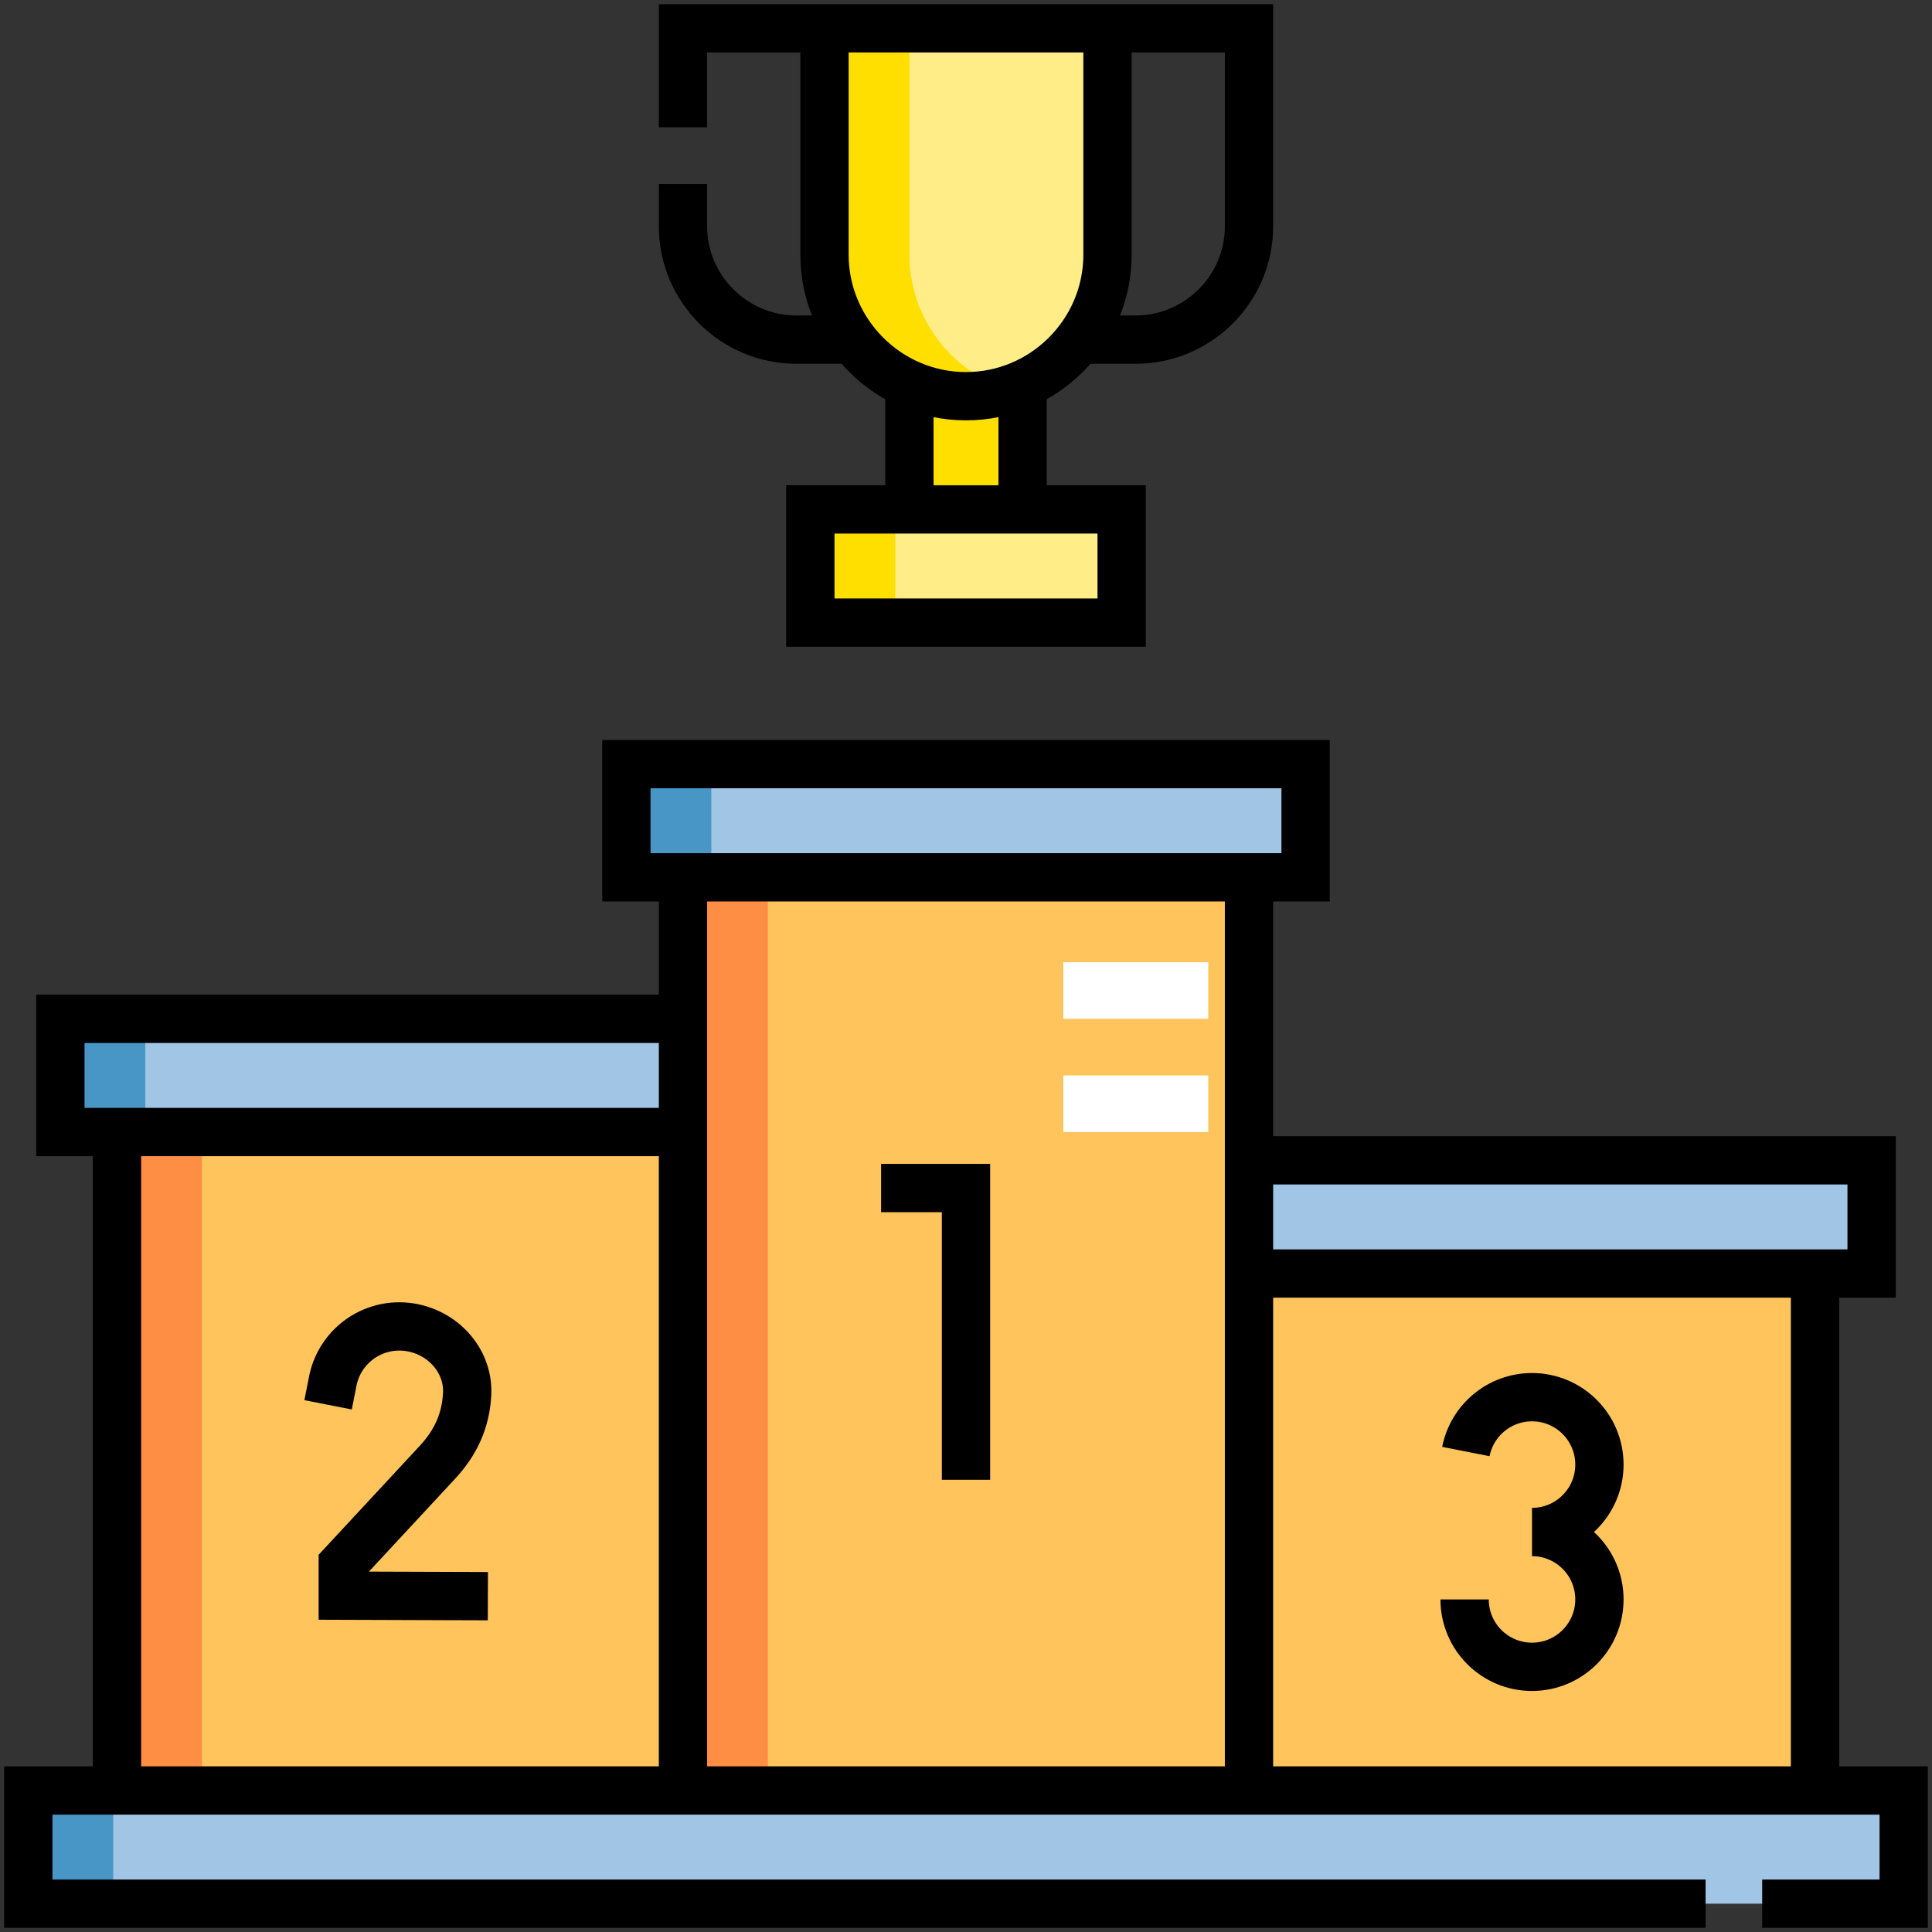 <svg xmlns="http://www.w3.org/2000/svg" width="200" height="200" viewBox="0 0 200 200" fill="none">
  <rect x="0" y="0" width="200" height="200" fill="#333333" stroke="none"/>
  <g clip-path="url(#clip0_547_796)">
    <path d="M135.155 79.101H64.844V90.82H135.155V79.101Z" fill="#A1C5E4"/>
    <path d="M129.296 90.82H70.703V185.352H129.296V90.82Z" fill="#FFC45C"/>
    <path d="M70.703 105.468H6.25V117.187H70.703V105.468Z" fill="#A1C5E4"/>
    <path d="M70.703 117.187H12.11V185.352H70.703V117.187Z" fill="#FFC45C"/>
    <path d="M197.07 185.351H2.93V197.07H197.07V185.351Z" fill="#A1C5E4"/>
    <path fill-rule="evenodd" clip-rule="evenodd" d="M100 41.016C104.61 41.016 108.923 38.837 111.699 35.156C113.549 32.703 114.648 29.657 114.648 26.367V2.93H85.352V26.367C85.352 29.658 86.451 32.704 88.301 35.156C91.077 38.837 95.39 41.016 100 41.016Z" fill="#FFEE88"/>
    <path fill-rule="evenodd" clip-rule="evenodd" d="M100 41.016C97.92 41.016 95.937 40.576 94.141 39.784V52.734H105.859V39.786C104.062 40.576 102.08 41.016 100 41.016Z" fill="#FFDF00"/>
    <path d="M116.113 52.734H83.887V64.453H116.113V52.734Z" fill="#FFEE88"/>
    <path d="M11.719 185.351H2.93V197.07H11.719V185.351Z" fill="#4796C6"/>
    <path d="M15.039 105.468H6.25V117.187H15.039V105.468Z" fill="#4796C6"/>
    <path d="M73.633 79.101H64.844V90.82H73.633V79.101Z" fill="#4796C6"/>
    <path d="M20.899 117.187H12.11V185.352H20.899V117.187Z" fill="#FF8E45"/>
    <path d="M79.492 90.82H70.703V185.352H79.492V90.82Z" fill="#FF8E45"/>
    <path fill-rule="evenodd" clip-rule="evenodd" d="M100 41.016C101.511 41.016 102.991 40.781 104.395 40.337C101.516 39.426 98.956 37.63 97.09 35.157C95.24 32.704 94.141 29.658 94.141 26.368V2.93H85.352V26.368C85.352 29.658 86.451 32.704 88.301 35.157C91.077 38.837 95.39 41.016 100 41.016Z" fill="#FFDF00"/>
    <path d="M92.676 52.734H83.887V64.453H92.676V52.734Z" fill="#FFDF00"/>
    <path d="M187.89 131.835H129.297V185.351H187.89V131.835Z" fill="#FFC45C"/>
    <path d="M193.749 120.116H129.297V131.835H193.749V120.116Z" fill="#A1C5E4"/>
    <path d="M117.578 105.468V99.609M117.578 117.187V111.328" stroke="white" stroke-width="15" stroke-miterlimit="22.926"/>
    <path d="M12.11 185.351V117.187M70.703 185.351V90.82M129.296 90.82V185.352M187.89 131.835V185.351" stroke="black" stroke-width="5" stroke-miterlimit="22.926"/>
    <path d="M135.155 79.101H64.844V90.82H135.155V79.101Z" stroke="black" stroke-width="5" stroke-miterlimit="22.926"/>
    <path d="M70.703 117.187H6.25V105.468H70.703" stroke="black" stroke-width="5" stroke-miterlimit="22.926"/>
    <path d="M129.297 131.835H193.749V120.116H129.297" stroke="black" stroke-width="5" stroke-miterlimit="22.926"/>
    <path d="M182.422 197.07H197.07V185.351H2.93V197.07H176.562" stroke="black" stroke-width="5" stroke-miterlimit="22.926"/>
    <path d="M151.746 150.262C152.376 147.055 155.202 144.636 158.593 144.636C162.447 144.636 165.571 147.761 165.571 151.614C165.571 155.468 162.447 158.593 158.593 158.593C162.447 158.593 165.571 161.717 165.571 165.571C165.571 169.425 162.447 172.549 158.593 172.549C154.736 172.549 151.615 169.422 151.615 165.571" stroke="black" stroke-width="5" stroke-miterlimit="10"/>
    <path d="M91.211 122.985H100V153.185" stroke="black" stroke-width="5" stroke-miterlimit="3"/>
    <path d="M48.004 165.226L35.484 165.183V161.933L45.305 151.352C47.165 149.348 48.214 147.07 48.358 144.334C48.561 140.462 45.214 137.312 41.336 137.312C37.924 137.312 35.081 139.746 34.447 142.973" stroke="black" stroke-width="5" stroke-miterlimit="10" stroke-linecap="square"/>
    <path d="M114.648 2.93V26.367C114.648 34.423 108.057 41.016 100 41.016C91.943 41.016 85.352 34.424 85.352 26.367V2.93" stroke="black" stroke-width="5" stroke-miterlimit="22.926"/>
    <path d="M105.859 39.784V52.734M94.141 52.734V39.784" stroke="black" stroke-width="5" stroke-miterlimit="22.926"/>
    <path d="M116.113 52.734H83.887V64.453H116.113V52.734Z" stroke="black" stroke-width="5" stroke-miterlimit="22.926"/>
    <path d="M111.699 35.156H117.578C124.023 35.156 129.297 29.883 129.297 23.438V2.93H70.703V13.184M70.703 19.043V23.438C70.703 29.882 75.976 35.156 82.421 35.156H88.301" stroke="black" stroke-width="5" stroke-miterlimit="22.926"/>
  </g>
  <defs>
    <clipPath id="clip0_547_796">
      <rect width="200" height="200" fill="white"/>
    </clipPath>
  </defs>
</svg>